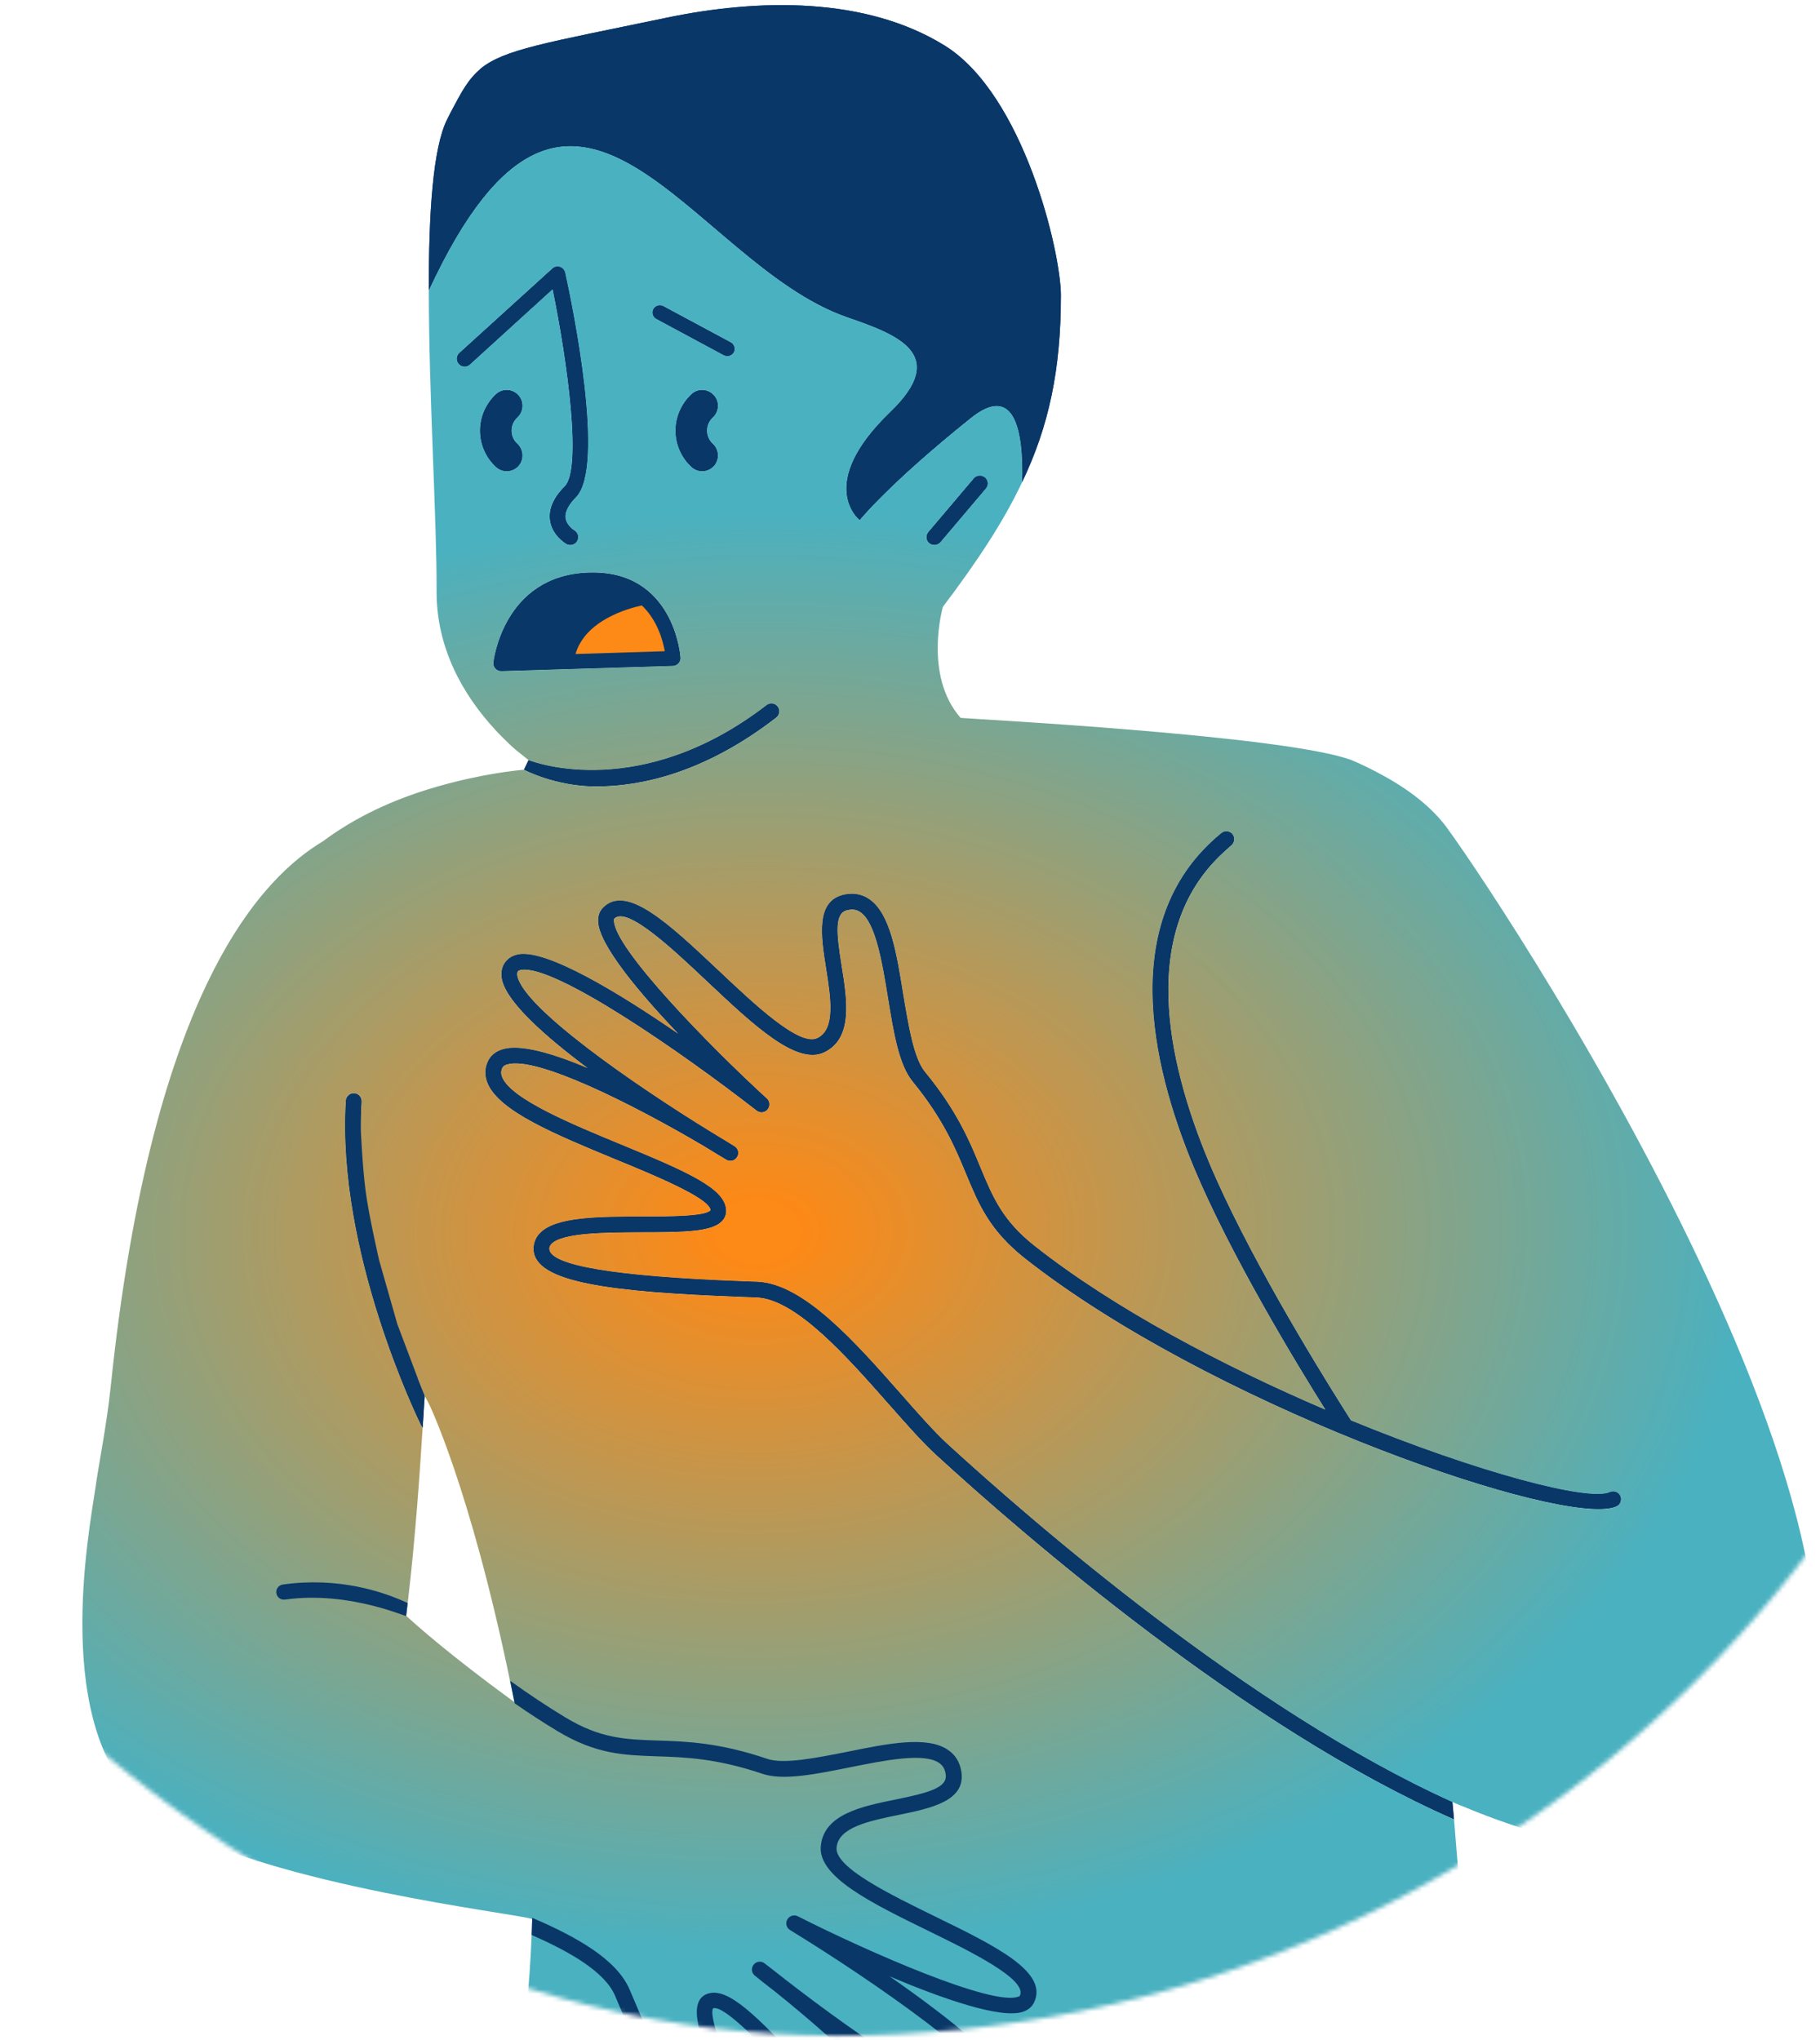 <svg width="414" height="464" viewBox="0 0 414 464" fill="none" xmlns="http://www.w3.org/2000/svg">
<mask id="mask0_9_2093" style="mask-type:alpha" maskUnits="userSpaceOnUse" x="-88" y="-102" width="556" height="566">
<rect x="-87.162" y="-101.476" width="554.74" height="564.515" rx="277.37" fill="#D9D9D9"/>
</mask>
<g mask="url(#mask0_9_2093)">
<path d="M95.214 313.977L82.106 257.521C82.074 255.192 82.106 252.874 82.262 250.577C82.294 249.576 81.571 248.714 80.57 248.676C79.601 248.607 78.739 249.367 78.669 250.336C76.511 284.598 95.005 322.63 95.803 324.236C95.904 324.424 96.012 324.6 96.145 324.702C96.215 323.492 96.301 322.303 96.37 321.233C96.402 320.611 96.44 320.006 96.472 319.439V319.369C96.542 318.679 96.574 318.041 96.611 317.452C96.215 316.451 95.712 315.279 95.214 313.983V313.977ZM116.369 97.947C116.369 96.774 116.835 95.735 117.697 94.943C119.132 93.615 119.233 91.318 117.921 89.883C116.594 88.4 114.329 88.293 112.846 89.626C110.516 91.784 109.183 94.788 109.183 97.952C109.183 101.116 110.511 104.136 112.846 106.257C113.536 106.862 114.398 107.188 115.266 107.188C116.235 107.188 117.199 106.792 117.927 106.032C119.239 104.565 119.137 102.3 117.702 100.934C116.84 100.174 116.374 99.103 116.374 97.947H116.369ZM130.633 120.622C130.633 120.622 128.871 119.535 128.646 117.806C128.437 116.13 129.803 114.336 130.975 113.142C137.85 106.321 130.199 69.365 128.577 62.003C128.437 61.398 127.971 60.879 127.35 60.675C126.745 60.504 126.108 60.643 125.642 61.071L104.487 80.277C103.759 80.936 103.695 82.071 104.386 82.799C105.023 83.56 106.179 83.592 106.892 82.939L125.717 65.805C129.085 82.264 132.437 106.647 128.448 110.636C125.894 113.174 124.786 115.766 125.096 118.272C125.53 121.795 128.689 123.626 128.844 123.744C129.123 123.883 129.412 123.953 129.744 123.953C130.349 123.953 130.916 123.658 131.28 123.091C131.784 122.228 131.505 121.12 130.643 120.622H130.633ZM133.829 130.239C114.468 130.913 112.24 150.494 112.24 150.671C112.171 151.206 112.342 151.709 112.706 152.106C113.07 152.47 113.536 152.657 114.034 152.657H114.066L153.062 151.463C153.528 151.463 153.993 151.238 154.32 150.896C154.647 150.531 154.823 150.066 154.786 149.568C154.786 149.38 153.388 129.516 133.818 130.244L133.829 130.239ZM160.836 97.947C160.836 96.774 161.302 95.735 162.148 94.943C163.599 93.615 163.701 91.318 162.373 89.883C161.008 88.4 158.748 88.293 157.313 89.626C154.984 91.784 153.651 94.788 153.651 97.952C153.651 101.116 154.979 104.136 157.313 106.257C157.988 106.862 158.85 107.188 159.712 107.188C160.681 107.188 161.645 106.792 162.373 106.032C163.701 104.565 163.599 102.3 162.148 100.934C161.302 100.174 160.836 99.103 160.836 97.947ZM166.26 77.879L150.888 69.622C150.058 69.189 149.041 69.521 148.607 70.297C148.195 71.127 148.468 72.128 149.298 72.562L164.67 80.834C164.927 80.936 165.205 81.006 165.462 81.006C166.03 81.006 166.603 80.679 166.93 80.144C167.363 79.314 167.031 78.312 166.255 77.879H166.26ZM176.883 160.689C176.316 159.912 175.154 159.757 174.361 160.378C145.882 182.309 121.686 173.453 120.288 172.896C120.963 173.485 121.755 174.09 122.585 174.781C122.585 174.781 121.327 174.813 119.164 175.06C119.164 175.06 126.312 178.877 135.585 178.877C145.775 178.877 160.247 175.82 176.551 163.216C177.344 162.611 177.483 161.486 176.878 160.694L176.883 160.689ZM194.306 1125.92C193.787 1124.59 194.113 1123.23 194.981 1122.4L222.529 1100.86C222.427 1100.21 222.288 1099.07 222.133 1098.13C222.1 1097.88 222.063 1097.61 222.031 1097.34L192.689 1119.64C190.601 1121.57 189.926 1124.56 190.96 1127.22C191.356 1128.26 191.961 1129.12 192.753 1129.84H199.179C199.179 1129.84 194.981 1127.94 194.306 1125.92ZM224.082 108.618C223.321 107.981 222.165 108.05 221.528 108.789L211.183 120.997C210.546 121.757 210.615 122.914 211.354 123.519C211.718 123.813 212.115 123.953 212.548 123.953C213.046 123.953 213.55 123.744 213.914 123.348L224.258 111.14C224.895 110.379 224.826 109.276 224.087 108.618H224.082ZM241.317 67.288C241.317 57.152 232.766 21.455 214.877 10.366C197.005 -0.707 172.825 -0.412 151.391 4.08C124.154 9.745 114.677 11.212 109.285 15.635C106.554 18.863 104.295 22.247 102.496 25.583C102.255 26.049 101.992 26.552 101.751 27.066C98.437 33.593 97.505 48.671 97.537 66.062C130.504 -5.092 156.772 59.738 192.711 72.16C203.917 76.047 216.2 80.502 202.488 93.711C185.284 110.272 195.543 118.32 195.543 118.32C195.543 118.32 202.054 110.149 220.757 95.141C230.774 87.056 232.831 97.872 232.499 109.614C238.544 96.972 241.306 84.159 241.306 67.282L241.317 67.288ZM368.579 340.262C368.198 339.362 367.112 338.966 366.212 339.362C361.409 341.59 336.164 334.908 307.288 323.058C306.891 322.4 306.131 321.265 305.13 319.637C299.069 309.983 283.37 284.406 274.926 264.182C265.412 241.384 258.553 210.682 279.381 192.911C279.59 192.654 279.847 192.477 280.104 192.252C280.848 191.615 280.95 190.491 280.345 189.714C279.708 188.954 278.583 188.852 277.839 189.457C254.419 208.556 261.519 241.389 271.585 265.548C279.911 285.46 295.005 310.31 301.494 320.638C278.251 310.69 253.45 297.668 235.331 283.372C228.044 277.622 225.848 272.353 223.054 265.633C220.548 259.519 217.667 252.628 210.342 243.718C207.837 240.629 206.648 233.272 205.454 226.188C203.949 216.743 202.482 207.812 197.77 204.53C196.164 203.389 194.263 203.025 192.175 203.427C185.423 204.755 186.751 212.941 187.892 220.197C188.979 227.018 190.087 234.096 185.921 236.104C181.831 238.123 171.55 228.383 163.299 220.598C152.093 210.045 142.401 200.91 137.085 206.522C136.587 207.057 135.982 208.026 136.051 209.579C136.223 214.848 145.271 225.658 154.288 235.14C140.854 225.883 124.48 215.934 117.954 217.043C116.192 217.369 115.26 218.301 114.795 219.013C114.275 219.774 113.777 221.101 114.206 222.933C115.4 228.03 123.913 235.644 133.668 242.931C125.674 239.563 118.296 237.405 114.275 238.664C112.669 239.167 111.512 240.131 110.907 241.528C110.233 243.081 110.233 244.687 110.875 246.31C113.467 252.735 126.317 258.019 139.922 263.647C148.505 267.17 161.511 272.524 161.613 275.25C160.579 276.685 151.889 276.685 146.139 276.685C135.982 276.717 126.381 276.754 122.826 280.449C121.825 281.466 121.321 282.762 121.359 284.197C121.653 291.725 138.851 293.851 168.525 294.975L172.15 295.114C181.167 295.51 192.823 308.794 202.236 319.466C206.155 323.888 209.818 328.081 212.977 330.951C232.665 348.979 283.37 393.055 330.74 413.814C330.515 411.292 330.376 409.857 330.376 409.857C284.039 388.959 234.667 345.959 215.375 328.29C212.404 325.527 208.779 321.436 204.929 317.045C194.585 305.303 182.843 291.987 172.321 291.521L168.659 291.382C139.783 290.295 125.086 287.827 124.946 284.041C124.946 283.608 125.086 283.297 125.412 282.938C127.934 280.315 138.022 280.315 146.139 280.277C155.878 280.277 161.907 280.138 164.204 277.772C164.879 277.081 165.205 276.219 165.173 275.287C165.034 270.329 156.451 266.565 141.288 260.316C130.129 255.722 116.229 249.972 114.211 244.982C113.932 244.259 113.932 243.654 114.211 242.963C114.334 242.685 114.575 242.326 115.335 242.117C121.932 240.061 144.056 251.203 160.119 260.681C162.587 262.217 164.418 263.288 165.211 263.77C166.073 264.273 167.165 264.011 167.663 263.149C168.199 262.319 167.904 261.216 167.074 260.713C166.33 260.247 164.536 259.122 162.014 257.623C143.52 246.277 119.394 229.352 117.702 222.097C117.531 221.353 117.734 221.059 117.772 220.957C117.841 220.887 117.964 220.7 118.532 220.593C126.146 219.334 154.695 239.054 172.102 252.596C172.862 253.201 173.987 253.099 174.592 252.339C175.197 251.632 175.159 250.507 174.452 249.87C161.088 237.625 139.858 215.811 139.655 209.456C139.623 209.215 139.655 209.022 139.724 208.952C142.557 205.949 153.158 215.967 160.847 223.216C171.331 233.095 181.21 242.422 187.528 239.328C194.092 236.131 192.689 227.377 191.431 219.624C190.258 212.144 189.755 207.55 192.866 206.982C194.022 206.725 194.922 206.912 195.752 207.485C199.189 209.884 200.672 218.869 201.968 226.777C203.248 234.669 204.437 242.149 207.596 245.983C214.556 254.496 217.335 261.146 219.771 267.036C222.636 273.927 225.088 279.849 233.136 286.205C274.498 318.812 349.951 345.547 365.976 343.094C366.651 342.993 367.219 342.853 367.684 342.628C368.584 342.232 368.98 341.161 368.584 340.262H368.579Z" fill="#093768"/>
<path d="M153.007 149.671C153.007 149.671 151.937 131.439 133.898 132.05C115.859 132.66 114.017 150.87 114.017 150.87L153.007 149.671Z" fill="#093768"/>
<path d="M133.828 130.239C114.467 130.914 112.24 150.495 112.24 150.671C112.17 151.207 112.342 151.71 112.706 152.106C113.07 152.47 113.536 152.658 114.034 152.658H114.066L153.061 151.464C153.527 151.464 153.993 151.239 154.319 150.896C154.646 150.532 154.823 150.066 154.785 149.568C154.785 149.381 153.388 129.516 133.818 130.245L133.828 130.239ZM134.76 133.832C139.766 133.832 143.257 135.492 145.694 137.767L145.71 137.784C149.233 140.98 150.529 145.435 150.962 147.941L130.98 148.546L116.197 149.028C117.23 144.535 121.032 134.298 133.968 133.832H134.76Z" fill="#093768"/>
<path d="M151.221 148.128L130.912 148.76C133.15 141.082 142.814 138.399 146 137.708C149.55 141.076 150.792 145.708 151.221 148.133V148.128Z" fill="#FD8916"/>
<path d="M166.935 80.138C166.613 80.679 166.035 81 165.462 81C165.211 81 164.921 80.931 164.67 80.818L149.298 72.557C148.473 72.128 148.184 71.122 148.618 70.292C149.046 69.499 150.053 69.178 150.882 69.612L166.255 77.873C167.047 78.302 167.368 79.308 166.935 80.138Z" fill="#093768"/>
<path d="M131.275 123.091C130.916 123.663 130.343 123.953 129.733 123.953C129.412 123.953 129.123 123.883 128.833 123.738C128.689 123.631 125.53 121.8 125.096 118.282C124.775 115.766 125.889 113.185 128.437 110.631C132.421 106.642 129.085 82.258 125.707 65.81L106.886 82.939C106.169 83.586 105.017 83.549 104.37 82.794C103.69 82.076 103.759 80.925 104.477 80.277L125.632 61.066C126.097 60.638 126.745 60.493 127.356 60.67C127.966 60.884 128.432 61.387 128.576 61.998C130.193 69.36 137.839 106.315 130.981 113.137C129.797 114.32 128.432 116.119 128.646 117.806C128.86 119.53 130.622 120.606 130.622 120.606C131.484 121.109 131.773 122.223 131.27 123.085L131.275 123.091Z" fill="#093768"/>
<path d="M232.515 109.625C232.837 97.883 230.791 87.073 220.773 95.152C202.065 110.166 195.565 118.315 195.565 118.315C195.565 118.315 185.296 110.273 202.499 93.717C216.217 80.503 203.934 76.048 192.733 72.171C156.784 59.744 130.532 -5.075 97.565 66.067C97.528 48.687 98.465 33.604 101.768 27.067C102.02 26.563 102.271 26.06 102.523 25.594C104.895 20.888 106.582 17.873 109.312 15.646C114.699 11.229 124.181 9.756 151.403 4.081C172.841 -0.406 197.011 -0.696 214.9 10.367C232.783 21.466 241.334 57.163 241.334 67.288C241.334 84.165 238.571 96.989 232.537 109.63L232.515 109.625Z" fill="#093768"/>
<path d="M224.253 111.134L213.908 123.342C213.55 123.739 213.046 123.953 212.543 123.953C212.115 123.953 211.719 123.808 211.36 123.524C210.605 122.914 210.535 121.763 211.178 121.008L221.522 108.8C222.17 108.045 223.316 107.975 224.071 108.618C224.826 109.266 224.896 110.38 224.253 111.129V111.134Z" fill="#093768"/>
<path d="M176.563 163.205C160.259 175.809 145.787 178.861 135.587 178.861C126.324 178.861 119.176 175.054 119.176 175.054L120.214 172.864C120.214 172.864 120.252 172.864 120.284 172.902C121.687 173.442 145.888 182.309 174.368 160.367C175.16 159.757 176.306 159.901 176.884 160.688C177.495 161.481 177.35 162.589 176.563 163.2V163.205Z" fill="#093768"/>
<path d="M367.691 342.629C367.225 342.843 366.646 342.987 365.966 343.094C349.952 345.536 274.499 318.818 233.126 286.21C225.084 279.854 222.637 273.927 219.767 267.031C217.325 261.141 214.557 254.496 207.591 245.988C204.432 242.144 203.243 234.675 201.953 226.777C200.662 218.874 199.19 209.9 195.742 207.491C194.917 206.918 194.018 206.736 192.867 206.988C189.74 207.56 190.243 212.16 191.432 219.629C192.69 227.387 194.087 236.147 187.518 239.344C181.2 242.433 171.321 233.095 160.832 223.216C153.148 215.961 142.552 205.943 139.714 208.958C139.645 209.028 139.607 209.21 139.645 209.461C139.859 215.817 161.083 237.62 174.442 249.865C175.16 250.513 175.197 251.627 174.587 252.344C173.977 253.099 172.863 253.206 172.108 252.596C154.69 239.055 126.141 219.34 118.527 220.598C117.954 220.705 117.847 220.887 117.772 220.957C117.735 221.064 117.521 221.353 117.703 222.108C119.389 229.363 143.527 246.278 162.02 257.629C164.537 259.139 166.331 260.252 167.086 260.718C167.91 261.221 168.199 262.335 167.658 263.16C167.155 264.022 166.079 264.273 165.217 263.77C164.424 263.304 162.593 262.228 160.12 260.681C144.067 251.198 121.943 240.067 115.336 242.112C114.581 242.326 114.329 242.685 114.222 242.974C113.933 243.654 113.933 244.264 114.222 244.987C116.236 249.977 130.13 255.723 141.299 260.322C156.452 266.57 165.04 270.34 165.179 275.298C165.217 276.23 164.89 277.092 164.21 277.777C161.913 280.149 155.879 280.294 146.145 280.294C138.028 280.331 127.935 280.331 125.424 282.949C125.102 283.308 124.958 283.629 124.958 284.063C125.102 287.832 139.789 290.311 168.665 291.388L172.327 291.532C182.849 291.998 194.596 305.325 204.935 317.067C208.78 321.447 212.405 325.543 215.387 328.306C234.673 345.975 284.051 388.965 330.382 409.863C330.382 409.863 330.526 411.298 330.74 413.814C283.371 393.056 232.66 348.989 212.983 330.961C209.824 328.086 206.161 323.888 202.247 319.471C192.84 308.805 181.167 295.516 172.151 295.12L168.526 294.975C138.863 293.861 121.659 291.741 121.37 284.202C121.333 282.767 121.836 281.471 122.843 280.465C126.398 276.765 135.988 276.728 146.15 276.695C151.895 276.695 160.585 276.695 161.629 275.26C161.522 272.53 148.522 267.181 139.939 263.663C126.328 258.025 113.473 252.746 110.887 246.315C110.239 244.698 110.239 243.081 110.924 241.539C111.534 240.136 112.686 239.167 114.297 238.664C118.318 237.405 125.681 239.563 133.691 242.936C123.924 235.644 115.411 228.03 114.228 222.933C113.799 221.102 114.297 219.774 114.801 219.019C115.266 218.301 116.203 217.364 117.96 217.043C124.497 215.929 140.871 225.878 154.305 235.141C145.293 225.658 136.239 214.848 136.063 209.568C135.993 208.026 136.603 207.052 137.101 206.516C142.418 200.916 152.115 210.034 163.316 220.593C171.578 228.383 181.847 238.118 185.943 236.11C190.109 234.096 188.995 227.023 187.919 220.202C186.768 212.947 185.44 204.76 192.192 203.432C194.275 203.036 196.176 203.395 197.793 204.546C202.499 207.812 203.971 216.754 205.476 226.204C206.659 233.277 207.848 240.639 210.359 243.729C217.684 252.633 220.559 259.529 223.07 265.633C225.871 272.348 228.061 277.627 235.353 283.372C253.456 297.663 278.268 310.701 301.506 320.649C295.006 310.305 279.923 285.455 271.591 265.558C261.536 241.389 254.425 208.567 277.84 189.457C278.595 188.847 279.708 188.954 280.356 189.709C280.967 190.502 280.859 191.615 280.105 192.258C279.853 192.472 279.601 192.654 279.387 192.906C258.559 210.682 265.418 241.389 274.932 264.193C283.371 284.411 299.064 309.983 305.136 319.642C306.143 321.259 306.898 322.405 307.288 323.053C336.164 334.902 361.41 341.584 366.223 339.357C367.123 338.961 368.199 339.357 368.595 340.257C368.992 341.156 368.595 342.232 367.696 342.629H367.691Z" fill="#093768"/>
<path d="M96.617 317.454C96.579 318.026 96.547 318.674 96.472 319.36V319.429C96.434 320.002 96.402 320.613 96.365 321.223C96.295 322.299 96.22 323.488 96.151 324.709C96.006 324.602 95.899 324.42 95.792 324.243C95 322.626 76.506 284.594 78.663 250.332C78.733 249.363 79.595 248.608 80.57 248.677C81.576 248.715 82.294 249.577 82.256 250.578C82.112 252.875 82.074 255.177 82.112 257.512C82.433 279.277 90.336 301.974 95.219 313.968C95.722 315.258 96.226 316.447 96.622 317.454H96.617Z" fill="#093768"/>
<path d="M162.16 100.935C163.595 102.3 163.702 104.56 162.374 106.032C161.657 106.787 160.687 107.183 159.718 107.183C158.856 107.183 157.994 106.862 157.314 106.252C154.98 104.131 153.652 101.079 153.652 97.958C153.652 94.836 154.98 91.779 157.314 89.626C158.749 88.299 161.014 88.406 162.379 89.878C163.707 91.313 163.6 93.615 162.165 94.943C161.303 95.736 160.837 96.774 160.837 97.958C160.837 99.141 161.303 100.185 162.165 100.94L162.16 100.935Z" fill="#093768"/>
<path d="M117.697 100.935C119.132 102.3 119.239 104.56 117.911 106.032C117.193 106.787 116.224 107.183 115.255 107.183C114.393 107.183 113.531 106.862 112.851 106.252C110.517 104.131 109.189 101.079 109.189 97.958C109.189 94.836 110.517 91.779 112.851 89.626C114.324 88.299 116.588 88.406 117.916 89.878C119.244 91.313 119.137 93.615 117.702 94.943C116.84 95.736 116.374 96.774 116.374 97.958C116.374 99.141 116.84 100.185 117.702 100.94L117.697 100.935Z" fill="#093768"/>
<path d="M329.155 188.301C325.787 183.707 320.604 179.616 314.216 176.178C312.021 174.984 309.692 173.828 307.224 172.794C307.17 172.794 307.138 172.762 307.068 172.762C291.385 167.199 220.526 163.505 218.974 163.317C218.834 163.317 218.663 163.285 218.508 163.285C209.994 153.562 214.481 138.034 214.481 138.034C222.288 127.69 228.247 118.71 232.509 109.662V109.63C232.836 97.888 230.78 87.077 220.767 95.157C202.065 110.165 195.554 118.336 195.554 118.336C195.554 118.336 185.295 110.288 202.498 93.727C216.211 80.518 203.933 76.058 192.721 72.176C156.783 59.759 130.515 -5.071 97.548 66.078C97.548 89.926 99.379 118.148 99.31 134.383C99.24 147.319 105.232 157.974 112.674 166.021C113.311 166.744 116.128 169.577 117.268 170.514C118.168 171.236 118.27 171.306 120.224 172.88C120.224 172.88 120.256 172.88 120.294 172.912C121.691 173.464 145.887 182.325 174.367 160.394C175.159 159.773 176.321 159.928 176.889 160.704C177.494 161.497 177.355 162.621 176.562 163.226C160.258 175.836 145.785 178.888 135.596 178.888C126.322 178.888 119.174 175.07 119.174 175.07C114.613 175.504 105.96 176.762 96.049 179.959C87.434 182.759 80.04 186.485 73.529 191.304C73.529 191.336 73.497 191.336 73.427 191.374C60.181 199.352 34.742 223.875 25.228 314.995C24.258 324.322 22.674 331.625 21.565 339.362C21.512 339.657 21.463 339.951 21.426 340.262C19.129 354.836 11.954 400.048 37.553 414.633C62.772 429.004 116.915 435.146 121.059 436.489C121.059 436.404 121.059 436.318 121.075 436.248V436.489H121.059C121.027 437.699 120.99 438.942 120.936 440.152C120.004 463.122 116.374 485.278 112.717 502.53L44.086 763.826C39.197 782.411 39.593 801.906 45.21 820.244C67.179 892.19 117.884 1093.94 117.884 1093.94C117.884 1095.38 117.317 1096.7 116.278 1097.69L84.275 1120.99C80.854 1124.14 83.118 1129.86 87.761 1129.86H192.764C191.972 1129.14 191.367 1128.27 190.971 1127.24C189.932 1124.58 190.606 1121.59 192.7 1119.66L222.042 1097.36C221.902 1096.24 221.715 1095.14 221.576 1093.94C219.643 1080.33 166.587 871.142 152.618 816.014C151.686 812.352 151.22 808.588 151.22 804.84C151.22 801.713 151.547 798.586 152.152 795.513C152.152 795.481 152.152 795.427 152.184 795.357C152.339 794.115 152.58 792.852 152.944 791.593L153.512 788.729L187.635 614.579C187.806 613.61 188.775 612.973 189.707 613.182C190.692 613.353 191.329 614.285 191.158 615.27L156.462 792.429C155.771 794.934 155.461 797.419 155.562 799.887C167.77 860.193 227.525 1093.95 227.525 1093.95C227.525 1095.38 226.957 1096.71 225.918 1097.69L225.195 1098.37L222.534 1100.89L194.986 1122.43C194.124 1123.26 193.792 1124.62 194.312 1125.95C194.986 1127.97 199.184 1129.87 199.184 1129.87H330.386C333.219 1129.87 335.516 1127.57 335.516 1124.72C335.516 1124.72 333.824 1112.77 331.216 1093.95C331.061 1092.88 292.895 905.651 277.694 839.043C274.359 824.314 274.568 809.011 278.316 794.399L324.893 584.911C329.519 568.398 332.683 551.479 334.252 534.463C334.477 532.08 334.686 529.746 334.841 527.384C335.082 524.156 335.237 520.927 335.344 517.661C335.446 514.416 335.516 511.182 335.516 507.921C335.516 504.259 335.446 500.597 335.307 496.94H335.237C335.237 491.655 335.184 486.44 335.05 481.675C334.306 456.959 331.682 424.892 330.75 413.835C283.381 393.077 232.675 349.005 212.988 330.972C209.828 328.107 206.166 323.909 202.247 319.487C192.834 308.816 181.177 295.532 172.161 295.135L168.536 294.996C138.868 293.872 121.664 291.751 121.37 284.218C121.338 282.783 121.836 281.487 122.837 280.47C126.392 276.775 135.998 276.738 146.15 276.706C151.9 276.706 160.585 276.706 161.624 275.271C161.522 272.54 148.516 267.186 139.933 263.668C126.322 258.041 113.477 252.756 110.886 246.331C110.249 244.708 110.249 243.102 110.918 241.549C111.523 240.152 112.68 239.183 114.286 238.685C118.312 237.426 125.685 239.584 133.679 242.952C123.924 235.665 115.41 228.046 114.216 222.954C113.783 221.123 114.286 219.795 114.805 219.034C115.271 218.328 116.203 217.396 117.964 217.064C124.491 215.961 140.865 225.904 154.299 235.162C145.282 225.679 136.233 214.869 136.062 209.6C135.992 208.047 136.597 207.078 137.095 206.543C142.412 200.931 152.104 210.066 163.31 220.619C171.566 228.41 181.841 238.149 185.932 236.125C190.092 234.123 188.989 227.039 187.903 220.218C186.762 212.963 185.434 204.776 192.186 203.448C194.274 203.052 196.175 203.416 197.781 204.551C202.498 207.833 203.965 216.759 205.465 226.209C206.659 233.288 207.847 240.644 210.353 243.739C217.678 252.649 220.559 259.54 223.064 265.654C225.865 272.374 228.055 277.637 235.342 283.393C253.455 297.695 278.257 310.716 301.505 320.659C295.01 310.331 279.917 285.481 271.596 265.569C261.53 241.41 254.43 208.577 277.85 189.479C278.594 188.873 279.713 188.975 280.356 189.736C280.961 190.512 280.859 191.636 280.115 192.273C279.858 192.498 279.595 192.67 279.392 192.932C258.563 210.703 265.422 241.41 274.937 264.203C283.381 284.427 299.08 310.004 305.141 319.658C306.142 321.28 306.902 322.421 307.299 323.08C336.174 334.929 361.425 341.611 366.223 339.383C367.122 338.987 368.209 339.383 368.589 340.283C368.986 341.183 368.589 342.253 367.69 342.65C367.224 342.874 366.656 343.014 365.982 343.115C349.956 345.568 274.503 318.834 233.141 286.226C225.094 279.87 222.641 273.948 219.777 267.057C217.341 261.168 214.562 254.517 207.601 246.004C204.442 242.17 203.248 234.69 201.974 226.798C200.678 218.89 199.195 209.911 195.757 207.507C194.927 206.939 194.028 206.746 192.871 207.003C189.76 207.571 190.264 212.165 191.436 219.645C192.695 227.398 194.097 236.158 187.533 239.349C181.215 242.438 171.336 233.116 160.852 223.238C153.169 215.982 142.562 205.97 139.73 208.974C139.66 209.043 139.628 209.231 139.66 209.477C139.869 215.833 161.093 237.646 174.458 249.891C175.165 250.529 175.202 251.653 174.597 252.36C173.992 253.12 172.868 253.222 172.107 252.617C154.7 239.076 126.151 219.356 118.537 220.614C117.97 220.716 117.847 220.908 117.777 220.978C117.745 221.08 117.536 221.374 117.707 222.118C119.399 229.374 143.526 246.299 162.02 257.644C164.542 259.149 166.335 260.268 167.08 260.734C167.91 261.237 168.204 262.34 167.669 263.17C167.171 264.032 166.078 264.294 165.216 263.791C164.424 263.309 162.593 262.238 160.124 260.702C144.061 251.219 121.943 240.082 115.341 242.138C114.58 242.347 114.34 242.706 114.216 242.984C113.938 243.675 113.938 244.28 114.216 245.003C116.235 249.993 130.14 255.744 141.293 260.338C156.457 266.591 165.04 270.356 165.179 275.308C165.211 276.24 164.884 277.102 164.21 277.793C161.913 280.159 155.884 280.299 146.144 280.299C138.027 280.331 127.939 280.331 125.418 282.96C125.091 283.324 124.952 283.634 124.952 284.063C125.091 287.843 139.789 290.316 168.664 291.403L172.327 291.543C182.843 292.008 194.59 305.325 204.935 317.067C208.784 321.452 212.415 325.548 215.381 328.311C234.673 345.98 284.045 388.981 330.381 409.878C331.281 410.275 332.143 410.639 333.042 410.981C359.862 422.156 384.213 424.849 400.276 411.206C449.584 369.255 344.029 208.61 329.16 188.322L329.155 188.301ZM104.38 82.799C103.69 82.076 103.759 80.936 104.482 80.277L125.637 61.071C126.103 60.638 126.74 60.504 127.345 60.675C127.966 60.884 128.432 61.398 128.571 62.003C130.194 69.36 137.845 106.315 130.97 113.142C129.797 114.336 128.432 116.13 128.641 117.806C128.866 119.535 130.627 120.622 130.627 120.622C131.489 121.125 131.768 122.228 131.265 123.09C130.9 123.658 130.333 123.952 129.728 123.952C129.401 123.952 129.107 123.883 128.828 123.744C128.673 123.62 125.514 121.795 125.08 118.271C124.77 115.766 125.873 113.174 128.432 110.636C132.421 106.647 129.069 82.264 125.701 65.804L106.876 82.938C106.169 83.597 105.012 83.559 104.37 82.799H104.38ZM112.846 89.62C114.329 88.293 116.594 88.394 117.922 89.877C119.233 91.312 119.132 93.609 117.697 94.937C116.835 95.73 116.369 96.769 116.369 97.941C116.369 99.114 116.835 100.168 117.697 100.929C119.132 102.294 119.233 104.554 117.922 106.026C117.193 106.786 116.23 107.183 115.26 107.183C114.398 107.183 113.531 106.856 112.84 106.251C110.511 104.125 109.178 101.068 109.178 97.946C109.178 94.825 110.506 91.784 112.84 89.62H112.846ZM154.326 150.895C153.999 151.238 153.533 151.463 153.067 151.463L114.072 152.657H114.04C113.536 152.657 113.071 152.469 112.712 152.105C112.348 151.709 112.176 151.206 112.246 150.67C112.246 150.499 114.473 130.913 133.835 130.238C153.399 129.515 154.802 149.375 154.802 149.562C154.834 150.065 154.663 150.531 154.336 150.89L154.326 150.895ZM162.154 100.934C163.605 102.299 163.706 104.559 162.378 106.031C161.65 106.792 160.687 107.188 159.717 107.188C158.855 107.188 157.988 106.861 157.319 106.256C154.99 104.131 153.656 101.073 153.656 97.952C153.656 94.83 154.984 91.789 157.319 89.626C158.754 88.298 161.013 88.4 162.378 89.883C163.706 91.318 163.605 93.615 162.154 94.943C161.308 95.735 160.842 96.774 160.842 97.946C160.842 99.119 161.308 100.174 162.154 100.934ZM166.935 80.138C166.608 80.673 166.035 81 165.468 81C165.211 81 164.932 80.93 164.675 80.829L149.303 72.556C148.473 72.123 148.2 71.121 148.613 70.291C149.046 69.515 150.064 69.188 150.893 69.617L166.266 77.873C167.042 78.307 167.369 79.308 166.94 80.138H166.935ZM116.021 382.314C116.192 383.16 116.363 383.99 116.54 384.852C116.695 385.613 116.851 386.389 117.006 387.165C110.945 382.727 101.88 375.905 94.587 369.496C94.587 369.496 94.571 369.496 94.571 369.48C93.827 368.822 93.104 368.168 92.397 367.531C92.521 366.562 92.638 365.598 92.74 364.629C94.518 349.621 95.503 334.72 96.14 324.702C96.001 324.6 95.899 324.423 95.797 324.236C95.005 322.63 76.506 284.603 78.664 250.336C78.733 249.367 79.595 248.606 80.564 248.676C81.566 248.708 82.294 249.575 82.256 250.577C82.101 252.874 82.069 255.187 82.101 257.521C82.101 257.521 82.428 265.049 83.14 270.698C83.852 276.347 86.245 286.654 86.245 286.654L90.379 301.175L95.209 313.977C95.712 315.273 96.21 316.446 96.606 317.447C96.729 317.602 96.799 317.773 96.831 317.913L97.538 319.241C97.538 319.241 106.881 338.222 116.015 382.309L116.021 382.314ZM211.354 123.519C210.61 122.914 210.541 121.757 211.183 120.997L221.528 108.789C222.165 108.045 223.321 107.975 224.082 108.618C224.826 109.276 224.896 110.379 224.253 111.139L213.908 123.347C213.544 123.744 213.046 123.952 212.543 123.952C212.109 123.952 211.713 123.813 211.349 123.519H211.354Z" fill="url(#paint0_radial_9_2093)"/>
<path d="M235.186 455.534C234.86 456.193 234.169 457.108 232.702 457.59C227.696 459.282 214.379 454.619 202.343 449.527C215.745 458.838 230.823 470.65 232.081 477.16C232.407 478.922 231.856 480.132 231.358 480.823C230.823 481.546 229.752 482.499 227.888 482.74C222.705 483.414 212.57 478.146 202.311 471.565C208.286 477.867 212.896 483.998 213.137 488.212C213.239 489.904 212.741 491.323 211.654 492.372C210.444 493.566 208.923 494.134 207.183 494.101C200.26 493.946 190.794 483.773 180.728 473.016C174.409 466.227 164.804 455.952 162.212 456.798C161.243 458.281 164.3 466.42 166.324 471.806C169.88 481.321 173.231 490.3 171.02 494.947C170.431 496.243 169.398 497.159 168.032 497.641C160.884 500.023 152.837 484.672 141.33 457.296L139.917 453.96C137.62 448.552 129.797 444.012 120.936 440.125C120.989 438.829 121.021 437.517 121.075 436.221C131.264 440.59 140.313 445.72 143.215 452.525L144.65 455.893C155.841 482.541 163.337 495.408 166.913 494.214C167.31 494.059 167.572 493.818 167.797 493.384C169.35 490.102 165.794 480.657 162.978 473.059C159.54 463.941 157.554 458.26 158.957 455.272C159.353 454.388 160.06 453.789 160.943 453.494C165.623 451.872 172.187 458.57 183.378 470.558C191.618 479.398 201.893 490.369 207.264 490.503C208.04 490.503 208.613 490.295 209.148 489.797C209.389 489.588 209.63 489.229 209.561 488.447C209.148 481.54 190.944 464.754 176.401 453.077C174.088 451.299 172.428 449.966 171.722 449.382C170.945 448.761 170.806 447.653 171.427 446.898C172.016 446.105 173.157 445.966 173.911 446.571C174.618 447.107 176.294 448.402 178.591 450.217C195.725 463.534 220.055 480.164 227.449 479.179C228.21 479.077 228.418 478.783 228.504 478.713C228.536 478.611 228.675 478.456 228.574 477.867C227.053 470.301 198.541 450.528 179.732 439.011C178.902 438.508 178.607 437.437 179.094 436.591C179.56 435.777 180.615 435.418 181.477 435.868C197.642 444.055 225.516 456.23 231.54 454.19C231.781 454.137 231.936 454.035 231.99 453.949C233.805 450.239 220.698 443.846 211.199 439.198C198.263 432.875 186.055 426.921 186.708 419.923C187.383 412.635 196.084 410.858 203.789 409.3C211.199 407.779 215.67 406.623 215.102 403.496C214.947 402.339 214.444 401.563 213.619 400.99C210.166 398.607 201.235 400.401 193.396 401.975C185.536 403.549 178.131 405.064 173.414 403.458C162.999 399.935 155.814 399.694 149.442 399.485C141.962 399.228 135.558 399.035 126.783 393.735C123.57 391.802 120.325 389.692 117.075 387.433C116.727 385.687 116.385 383.979 116.037 382.303C120.267 385.344 124.48 388.155 128.646 390.661C136.592 395.464 142.305 395.652 149.576 395.892C156.173 396.101 163.637 396.358 174.565 400.074C178.329 401.332 185.632 399.849 192.678 398.468C202.054 396.551 210.931 394.79 215.648 398.034C217.308 399.137 218.309 400.797 218.668 402.885C219.809 409.675 211.675 411.313 204.474 412.796C197.722 414.177 190.692 415.629 190.296 420.239C189.846 424.779 202.573 430.963 212.784 435.954C226.619 442.705 238.57 448.579 235.202 455.518L235.186 455.534Z" fill="#093768"/>
<path d="M64.817 363.831C63.847 363.97 62.986 363.295 62.862 362.364C62.723 361.416 63.382 360.548 64.329 360.415C76.955 358.637 87.107 361.989 92.739 364.628C92.638 365.598 92.515 366.561 92.397 367.531C93.103 368.168 79.702 361.742 64.817 363.836V363.831Z" fill="#093768"/>
</g>
<defs>
<radialGradient id="paint0_radial_9_2093" cx="0" cy="0" r="1" gradientUnits="userSpaceOnUse" gradientTransform="translate(171.88 280.162) rotate(88.474) scale(229.39 321.146)">
<stop offset="0.03" stop-color="#FD8916"/>
<stop offset="0.71" stop-color="#4AB1C0"/>
</radialGradient>
</defs>
</svg>
